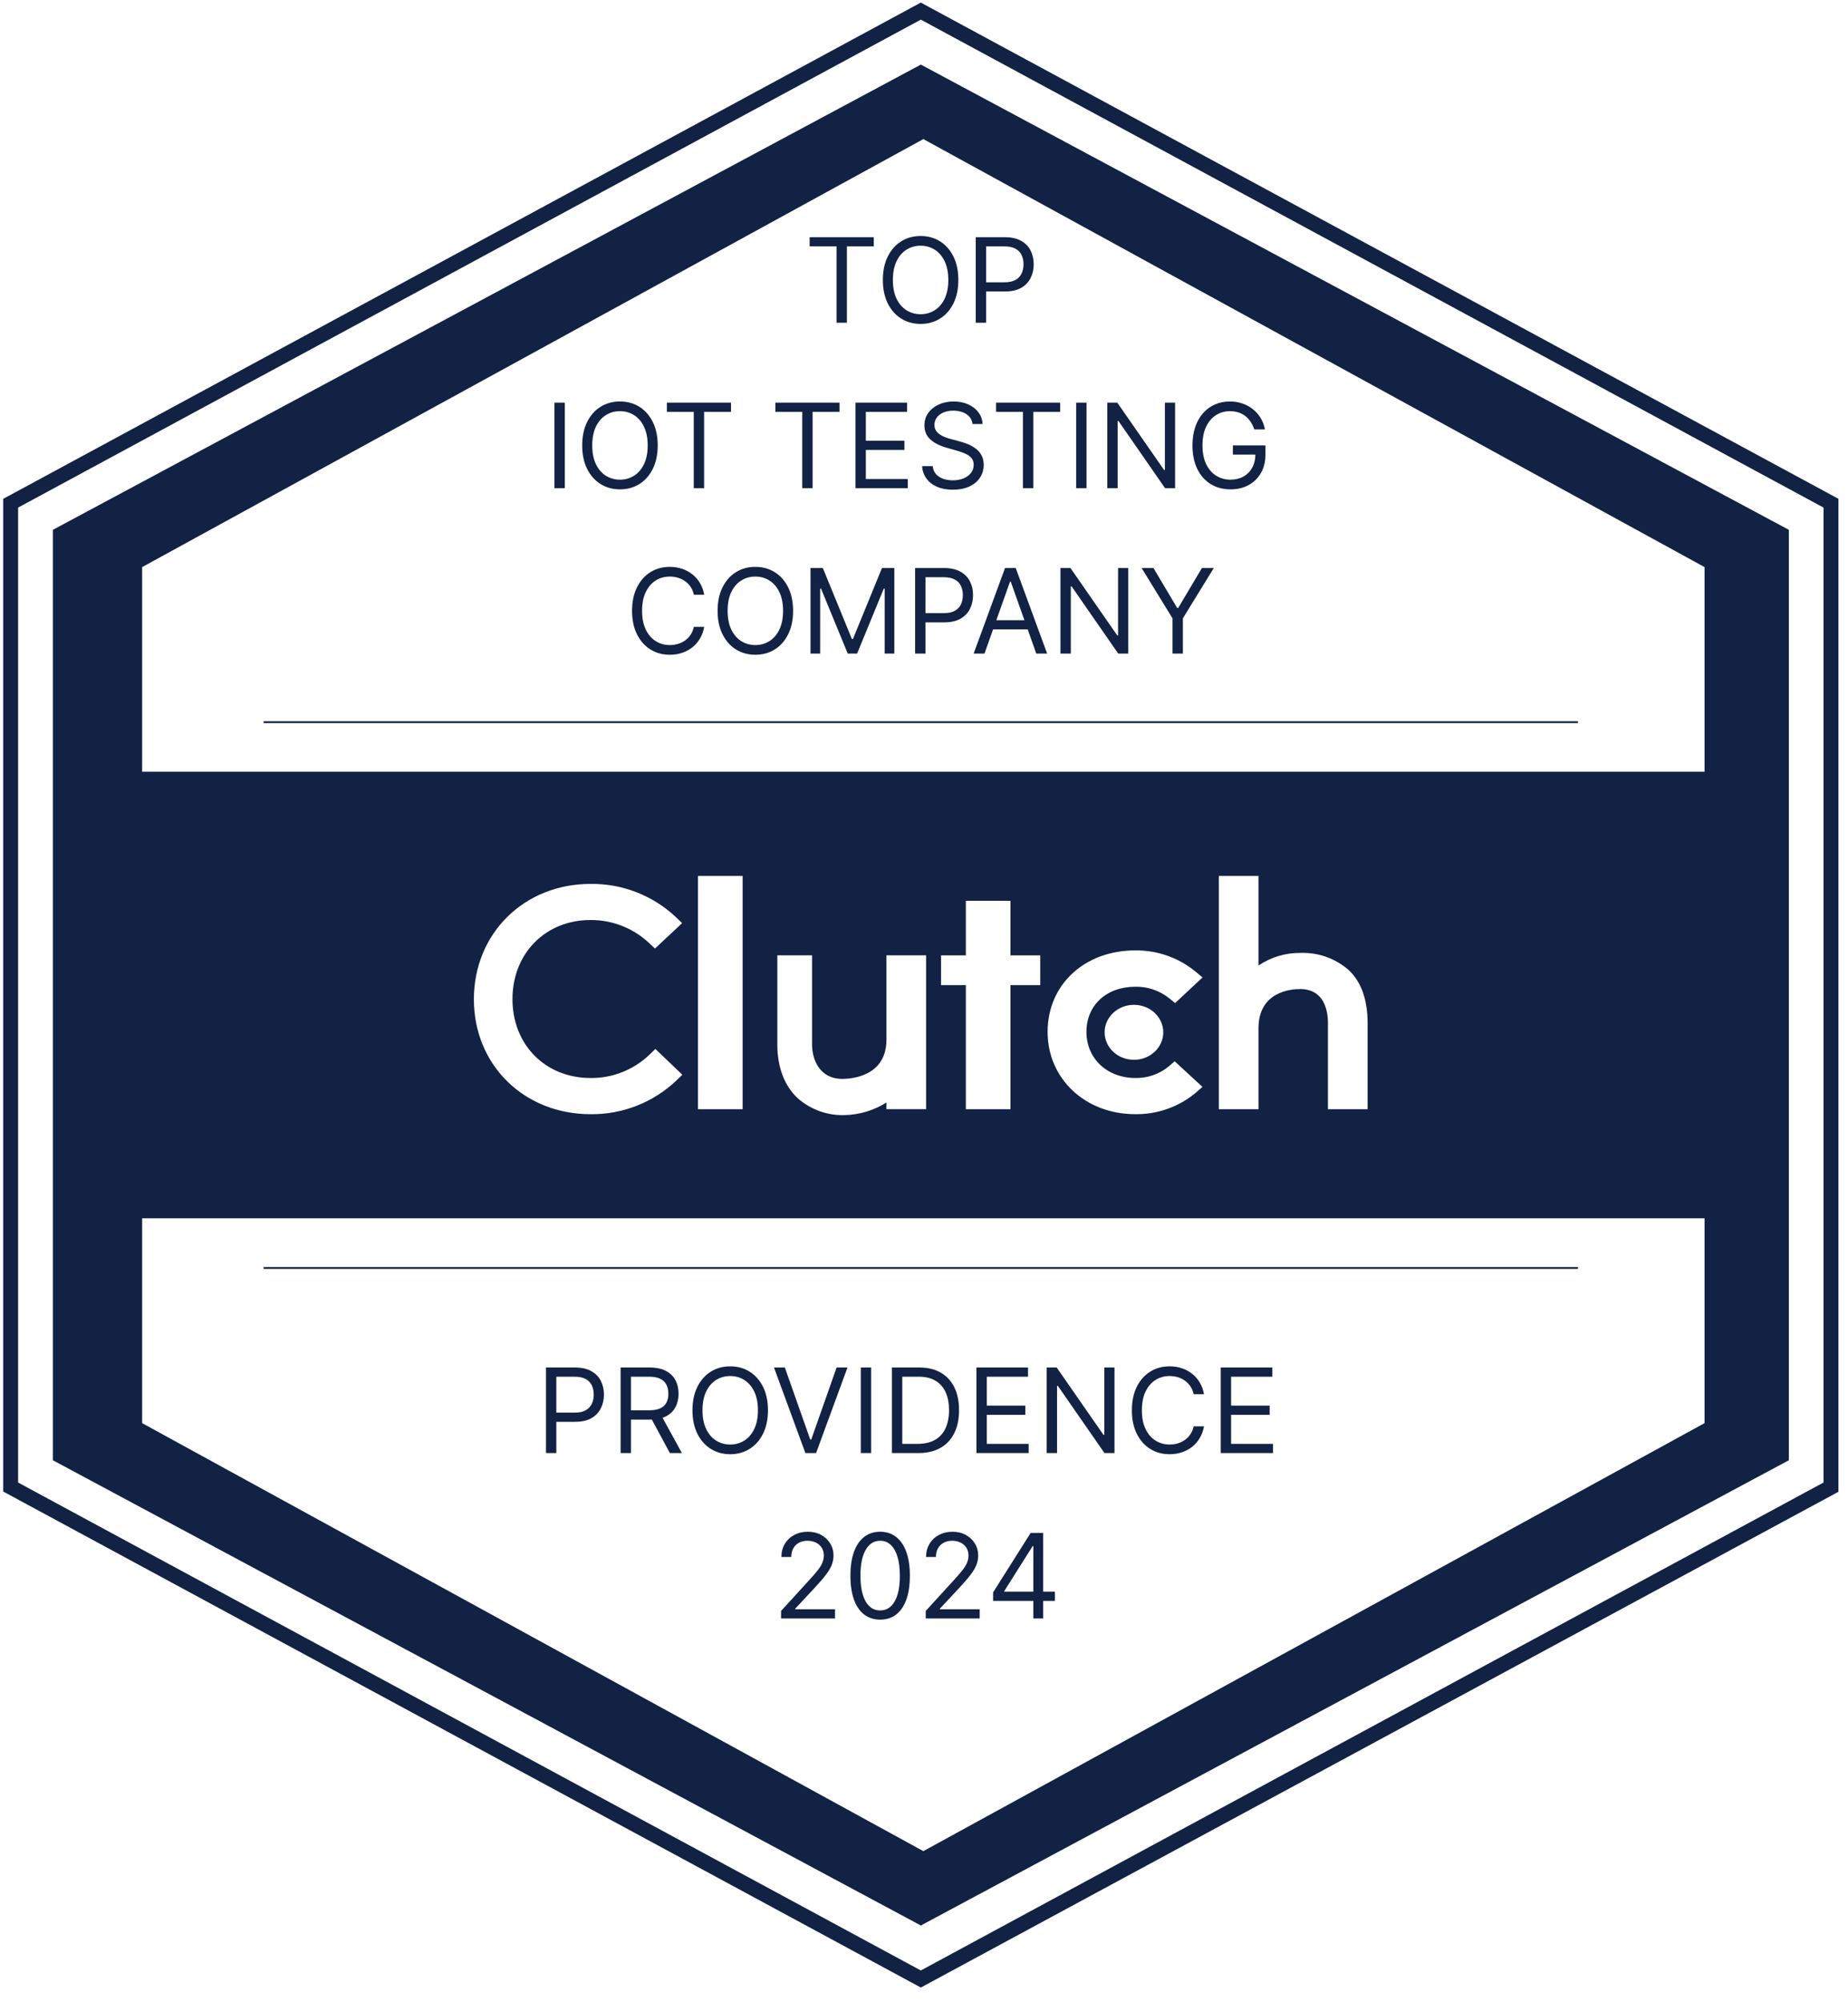 <svg width="121" height="131" viewBox="0 0 121 131" fill="none" xmlns="http://www.w3.org/2000/svg">
<g clip-path="url(#clip0_2052_6984)">
<path d="M60.292 130.073L60.065 129.949L0.211 97.612V32.644L0.467 32.508L60.292 0.168L60.519 0.292L120.373 32.644V97.629L60.292 130.073ZM1.185 97.022L60.292 128.955L119.398 97.022V33.219L60.292 1.285L1.185 33.219V97.022Z" fill="#112244"/>
<path fill-rule="evenodd" clip-rule="evenodd" d="M117.127 95.565V34.674L60.294 4.227L3.461 34.674V95.565L60.294 126.012L117.127 95.565ZM111.607 93.136V37.113L60.457 9.103L9.307 37.113V93.136L60.457 121.146L111.607 93.136Z" fill="#112244"/>
<path d="M17.258 82.981H103.32" stroke="#112244" stroke-width="0.12" stroke-miterlimit="10"/>
<path d="M17.258 47.262H103.32" stroke="#112244" stroke-width="0.12" stroke-miterlimit="10"/>
<path fill-rule="evenodd" clip-rule="evenodd" d="M5.082 50.504H115.501V79.732H5.082V50.504ZM45.702 57.326H48.625V72.589H45.702V57.326ZM58.041 68.041C58.041 70.418 55.791 70.607 55.161 70.607C53.583 70.607 53.17 69.216 53.17 68.379V62.52H50.897V68.366C50.897 69.841 51.361 71.058 52.225 71.867C53.075 72.618 54.179 73.016 55.313 72.977C56.28 72.953 57.223 72.668 58.041 72.152V72.588H60.639V62.52H58.041V68.041ZM63.24 58.952H66.162V62.524H68.111V64.472H66.162V72.591H63.24V64.472H61.616V62.524H63.24V58.952ZM76.524 69.792C75.909 70.294 75.138 70.562 74.345 70.549C72.494 70.549 71.136 69.279 71.136 67.535C71.136 65.791 72.435 64.576 74.345 64.576C75.141 64.561 75.917 64.825 76.54 65.319L76.943 65.644L78.735 63.968L78.286 63.592C77.174 62.674 75.77 62.18 74.328 62.199C71.006 62.199 68.593 64.444 68.593 67.525C68.593 70.606 71.065 72.916 74.328 72.916C75.777 72.939 77.187 72.44 78.299 71.51L78.731 71.13L76.913 69.454L76.523 69.792H76.524ZM85.165 62.362C86.31 62.325 87.426 62.72 88.292 63.47C89.169 64.282 89.546 65.496 89.546 66.971V72.589H86.948V66.958C86.948 66.119 86.697 64.727 85.119 64.727C84.489 64.727 82.401 64.919 82.401 67.296V72.589H79.803V57.326H82.401V63.187C83.218 62.637 84.181 62.35 85.165 62.362ZM74.247 69.358C75.307 69.358 76.166 68.553 76.166 67.559C76.166 66.565 75.307 65.76 74.247 65.76C73.186 65.76 72.327 66.565 72.327 67.559C72.327 68.553 73.186 69.358 74.247 69.358ZM38.669 70.549C40.091 70.565 41.463 70.026 42.495 69.049V69.051L42.914 68.648L44.677 70.336L44.287 70.713C42.773 72.15 40.757 72.942 38.669 72.918C34.321 72.918 31.028 69.705 31.028 65.399C31.028 61.093 34.308 57.846 38.669 57.846C40.75 57.82 42.76 58.605 44.272 60.035L44.661 60.415L42.885 62.077L42.482 61.697C41.446 60.735 40.082 60.202 38.669 60.209C35.708 60.209 33.555 62.398 33.555 65.386C33.555 68.374 35.708 70.549 38.669 70.549Z" fill="#112244"/>
<path d="M53.012 16.124V15.523H57.211V16.124H55.451V21.121H54.773V16.124H53.012ZM62.748 18.322C62.748 18.912 62.642 19.423 62.429 19.853C62.215 20.283 61.923 20.614 61.551 20.848C61.179 21.081 60.755 21.198 60.277 21.198C59.8 21.198 59.375 21.081 59.003 20.848C58.632 20.614 58.339 20.283 58.126 19.853C57.913 19.423 57.806 18.912 57.806 18.322C57.806 17.731 57.913 17.221 58.126 16.791C58.339 16.361 58.632 16.029 59.003 15.796C59.375 15.563 59.8 15.446 60.277 15.446C60.755 15.446 61.179 15.563 61.551 15.796C61.923 16.029 62.215 16.361 62.429 16.791C62.642 17.221 62.748 17.731 62.748 18.322ZM62.092 18.322C62.092 17.837 62.011 17.428 61.849 17.094C61.689 16.761 61.471 16.509 61.196 16.337C60.922 16.166 60.616 16.08 60.277 16.08C59.938 16.08 59.631 16.166 59.356 16.337C59.083 16.509 58.865 16.761 58.703 17.094C58.542 17.428 58.462 17.837 58.462 18.322C58.462 18.807 58.542 19.216 58.703 19.549C58.865 19.883 59.083 20.135 59.356 20.306C59.631 20.478 59.938 20.563 60.277 20.563C60.616 20.563 60.922 20.478 61.196 20.306C61.471 20.135 61.689 19.883 61.849 19.549C62.011 19.216 62.092 18.807 62.092 18.322ZM63.888 21.121V15.523H65.78C66.219 15.523 66.578 15.602 66.857 15.76C67.138 15.917 67.346 16.129 67.48 16.397C67.615 16.665 67.683 16.964 67.683 17.294C67.683 17.624 67.615 17.924 67.48 18.193C67.347 18.463 67.141 18.678 66.863 18.838C66.584 18.997 66.227 19.076 65.791 19.076H64.435V18.475H65.769C66.07 18.475 66.311 18.423 66.494 18.319C66.676 18.215 66.808 18.075 66.89 17.898C66.974 17.72 67.016 17.518 67.016 17.294C67.016 17.07 66.974 16.869 66.89 16.692C66.808 16.516 66.675 16.377 66.491 16.277C66.307 16.175 66.063 16.124 65.758 16.124H64.566V21.121H63.888Z" fill="#112244"/>
<path d="M36.981 26.351V31.949H36.303V26.351H36.981ZM43.064 29.15C43.064 29.74 42.957 30.251 42.744 30.681C42.531 31.111 42.239 31.443 41.867 31.676C41.495 31.909 41.07 32.026 40.593 32.026C40.115 32.026 39.691 31.909 39.319 31.676C38.947 31.443 38.655 31.111 38.441 30.681C38.228 30.251 38.121 29.74 38.121 29.15C38.121 28.559 38.228 28.049 38.441 27.619C38.655 27.189 38.947 26.857 39.319 26.624C39.691 26.391 40.115 26.274 40.593 26.274C41.07 26.274 41.495 26.391 41.867 26.624C42.239 26.857 42.531 27.189 42.744 27.619C42.957 28.049 43.064 28.559 43.064 29.15ZM42.408 29.15C42.408 28.665 42.327 28.256 42.165 27.922C42.004 27.589 41.786 27.337 41.511 27.165C41.238 26.994 40.932 26.908 40.593 26.908C40.254 26.908 39.947 26.994 39.672 27.165C39.398 27.337 39.18 27.589 39.018 27.922C38.858 28.256 38.778 28.665 38.778 29.15C38.778 29.635 38.858 30.044 39.018 30.377C39.18 30.711 39.398 30.963 39.672 31.135C39.947 31.306 40.254 31.392 40.593 31.392C40.932 31.392 41.238 31.306 41.511 31.135C41.786 30.963 42.004 30.711 42.165 30.377C42.327 30.044 42.408 29.635 42.408 29.15ZM43.665 26.952V26.351H47.864V26.952H46.103V31.949H45.425V26.952H43.665ZM50.769 26.952V26.351H54.968V26.952H53.207V31.949H52.529V26.952H50.769ZM56.014 31.949V26.351H59.393V26.952H56.692V28.844H59.218V29.445H56.692V31.348H59.437V31.949H56.014ZM63.677 27.75C63.644 27.473 63.511 27.258 63.278 27.105C63.044 26.952 62.758 26.875 62.419 26.875C62.171 26.875 61.955 26.916 61.769 26.996C61.584 27.076 61.441 27.186 61.337 27.327C61.235 27.467 61.184 27.626 61.184 27.805C61.184 27.954 61.219 28.083 61.29 28.19C61.363 28.296 61.456 28.384 61.569 28.456C61.682 28.525 61.8 28.582 61.924 28.628C62.048 28.672 62.162 28.707 62.266 28.734L62.835 28.887C62.98 28.926 63.143 28.979 63.321 29.046C63.502 29.113 63.674 29.206 63.838 29.322C64.004 29.437 64.141 29.585 64.248 29.765C64.356 29.945 64.409 30.167 64.409 30.429C64.409 30.732 64.33 31.005 64.171 31.249C64.015 31.494 63.785 31.688 63.483 31.832C63.182 31.976 62.816 32.048 62.386 32.048C61.985 32.048 61.638 31.983 61.345 31.854C61.053 31.724 60.824 31.544 60.656 31.312C60.49 31.081 60.396 30.812 60.374 30.506H61.074C61.092 30.717 61.163 30.892 61.287 31.031C61.413 31.167 61.572 31.269 61.763 31.337C61.956 31.402 62.164 31.435 62.386 31.435C62.645 31.435 62.877 31.393 63.084 31.309C63.289 31.224 63.453 31.105 63.573 30.954C63.693 30.801 63.753 30.622 63.753 30.418C63.753 30.233 63.701 30.081 63.597 29.965C63.493 29.848 63.357 29.753 63.187 29.68C63.018 29.607 62.835 29.544 62.638 29.489L61.949 29.292C61.512 29.166 61.165 28.987 60.91 28.753C60.655 28.52 60.528 28.215 60.528 27.838C60.528 27.524 60.612 27.251 60.782 27.018C60.953 26.783 61.183 26.6 61.471 26.471C61.76 26.34 62.084 26.274 62.441 26.274C62.802 26.274 63.123 26.339 63.403 26.468C63.684 26.596 63.906 26.771 64.07 26.993C64.236 27.215 64.324 27.468 64.333 27.75H63.677ZM65.218 26.952V26.351H69.417V26.952H67.656V31.949H66.978V26.952H65.218ZM71.141 26.351V31.949H70.463V26.351H71.141ZM76.94 26.351V31.949H76.284L73.233 27.553H73.178V31.949H72.5V26.351H73.156L76.218 30.757H76.273V26.351H76.94ZM82.124 28.1C82.063 27.916 81.984 27.751 81.886 27.605C81.789 27.458 81.673 27.332 81.539 27.228C81.406 27.124 81.254 27.045 81.085 26.99C80.915 26.936 80.729 26.908 80.527 26.908C80.195 26.908 79.894 26.994 79.622 27.165C79.351 27.337 79.135 27.589 78.974 27.922C78.814 28.256 78.734 28.665 78.734 29.15C78.734 29.635 78.815 30.044 78.977 30.377C79.139 30.711 79.359 30.963 79.636 31.135C79.913 31.306 80.225 31.392 80.571 31.392C80.892 31.392 81.174 31.323 81.418 31.186C81.664 31.048 81.856 30.853 81.992 30.602C82.131 30.348 82.2 30.05 82.2 29.708L82.408 29.751H80.724V29.15H82.856V29.751C82.856 30.212 82.758 30.613 82.561 30.954C82.366 31.295 82.096 31.559 81.752 31.747C81.409 31.933 81.016 32.026 80.571 32.026C80.075 32.026 79.64 31.909 79.264 31.676C78.891 31.443 78.599 31.111 78.389 30.681C78.182 30.251 78.078 29.74 78.078 29.15C78.078 28.707 78.137 28.309 78.255 27.955C78.376 27.6 78.545 27.297 78.764 27.048C78.983 26.798 79.241 26.607 79.54 26.474C79.839 26.341 80.168 26.274 80.527 26.274C80.822 26.274 81.097 26.319 81.353 26.408C81.61 26.495 81.838 26.62 82.039 26.783C82.241 26.943 82.41 27.135 82.545 27.359C82.679 27.582 82.772 27.829 82.823 28.1H82.124Z" fill="#112244"/>
<path d="M46.109 38.924H45.431C45.391 38.729 45.321 38.558 45.22 38.41C45.122 38.263 45.002 38.139 44.86 38.039C44.719 37.937 44.563 37.86 44.392 37.809C44.221 37.758 44.042 37.733 43.856 37.733C43.517 37.733 43.21 37.818 42.935 37.989C42.662 38.161 42.444 38.413 42.282 38.747C42.121 39.08 42.041 39.489 42.041 39.974C42.041 40.459 42.121 40.868 42.282 41.202C42.444 41.535 42.662 41.788 42.935 41.959C43.21 42.13 43.517 42.216 43.856 42.216C44.042 42.216 44.221 42.19 44.392 42.139C44.563 42.088 44.719 42.013 44.86 41.912C45.002 41.81 45.122 41.685 45.22 41.538C45.321 41.388 45.391 41.217 45.431 41.024H46.109C46.058 41.31 45.965 41.566 45.83 41.792C45.695 42.018 45.528 42.21 45.327 42.369C45.127 42.526 44.901 42.645 44.652 42.727C44.404 42.809 44.139 42.85 43.856 42.85C43.379 42.85 42.954 42.733 42.582 42.5C42.211 42.267 41.918 41.935 41.705 41.505C41.492 41.075 41.385 40.565 41.385 39.974C41.385 39.384 41.492 38.873 41.705 38.443C41.918 38.013 42.211 37.681 42.582 37.448C42.954 37.215 43.379 37.098 43.856 37.098C44.139 37.098 44.404 37.139 44.652 37.221C44.901 37.303 45.127 37.424 45.327 37.582C45.528 37.739 45.695 37.93 45.83 38.156C45.965 38.38 46.058 38.636 46.109 38.924ZM51.928 39.974C51.928 40.565 51.822 41.075 51.608 41.505C51.395 41.935 51.103 42.267 50.731 42.5C50.359 42.733 49.934 42.85 49.457 42.85C48.979 42.85 48.555 42.733 48.183 42.5C47.811 42.267 47.519 41.935 47.306 41.505C47.092 41.075 46.986 40.565 46.986 39.974C46.986 39.384 47.092 38.873 47.306 38.443C47.519 38.013 47.811 37.681 48.183 37.448C48.555 37.215 48.979 37.098 49.457 37.098C49.934 37.098 50.359 37.215 50.731 37.448C51.103 37.681 51.395 38.013 51.608 38.443C51.822 38.873 51.928 39.384 51.928 39.974ZM51.272 39.974C51.272 39.489 51.191 39.08 51.029 38.747C50.868 38.413 50.651 38.161 50.375 37.989C50.102 37.818 49.796 37.733 49.457 37.733C49.118 37.733 48.811 37.818 48.536 37.989C48.262 38.161 48.044 38.413 47.882 38.747C47.722 39.08 47.642 39.489 47.642 39.974C47.642 40.459 47.722 40.868 47.882 41.202C48.044 41.535 48.262 41.788 48.536 41.959C48.811 42.13 49.118 42.216 49.457 42.216C49.796 42.216 50.102 42.13 50.375 41.959C50.651 41.788 50.868 41.535 51.029 41.202C51.191 40.868 51.272 40.459 51.272 39.974ZM53.068 37.175H53.877L55.78 41.822H55.846L57.748 37.175H58.557V42.773H57.923V38.52H57.868L56.119 42.773H55.507L53.757 38.52H53.702V42.773H53.068V37.175ZM59.917 42.773V37.175H61.808C62.248 37.175 62.607 37.254 62.886 37.413C63.166 37.569 63.374 37.782 63.509 38.05C63.644 38.318 63.711 38.616 63.711 38.946C63.711 39.276 63.644 39.576 63.509 39.846C63.376 40.115 63.17 40.33 62.891 40.491C62.612 40.649 62.255 40.729 61.819 40.729H60.463V40.127H61.797C62.098 40.127 62.34 40.075 62.522 39.971C62.704 39.867 62.836 39.727 62.918 39.55C63.002 39.372 63.044 39.17 63.044 38.946C63.044 38.722 63.002 38.522 62.918 38.345C62.836 38.168 62.703 38.03 62.519 37.929C62.335 37.827 62.091 37.776 61.786 37.776H60.595V42.773H59.917ZM64.461 42.773H63.751L65.806 37.175H66.506L68.562 42.773H67.851L66.178 38.061H66.134L64.461 42.773ZM64.724 40.587H67.589V41.188H64.724V40.587ZM73.874 37.175V42.773H73.217L70.167 38.378H70.112V42.773H69.434V37.175H70.09L73.152 41.582H73.207V37.175H73.874ZM74.749 37.175H75.525L77.078 39.788H77.144L78.696 37.175H79.473L77.45 40.466V42.773H76.772V40.466L74.749 37.175Z" fill="#112244"/>
<path d="M35.748 95.094V89.495H37.64C38.079 89.495 38.438 89.574 38.717 89.733C38.998 89.89 39.206 90.102 39.34 90.37C39.475 90.638 39.543 90.937 39.543 91.267C39.543 91.597 39.475 91.896 39.34 92.166C39.207 92.436 39.001 92.651 38.722 92.811C38.444 92.97 38.087 93.049 37.651 93.049H36.295V92.448H37.629C37.93 92.448 38.171 92.396 38.353 92.292C38.536 92.188 38.668 92.047 38.75 91.871C38.834 91.692 38.876 91.491 38.876 91.267C38.876 91.042 38.834 90.842 38.75 90.665C38.668 90.488 38.535 90.35 38.351 90.25C38.167 90.148 37.922 90.097 37.618 90.097H36.426V95.094H35.748ZM40.635 95.094V89.495H42.526C42.964 89.495 43.323 89.57 43.603 89.719C43.884 89.867 44.092 90.07 44.227 90.329C44.362 90.588 44.429 90.882 44.429 91.212C44.429 91.542 44.362 91.834 44.227 92.089C44.092 92.345 43.885 92.545 43.606 92.691C43.327 92.835 42.971 92.907 42.537 92.907H41.007V92.294H42.516C42.814 92.294 43.055 92.251 43.237 92.163C43.421 92.076 43.554 91.952 43.636 91.791C43.72 91.629 43.762 91.436 43.762 91.212C43.762 90.988 43.72 90.792 43.636 90.624C43.553 90.457 43.419 90.327 43.234 90.236C43.05 90.143 42.807 90.097 42.505 90.097H41.313V95.094H40.635ZM43.27 92.579L44.648 95.094H43.861L42.505 92.579H43.27ZM50.283 92.294C50.283 92.885 50.176 93.395 49.963 93.825C49.749 94.255 49.457 94.587 49.085 94.82C48.713 95.054 48.289 95.17 47.811 95.17C47.334 95.17 46.909 95.054 46.537 94.82C46.166 94.587 45.873 94.255 45.66 93.825C45.447 93.395 45.34 92.885 45.34 92.294C45.34 91.704 45.447 91.194 45.66 90.764C45.873 90.334 46.166 90.002 46.537 89.769C46.909 89.535 47.334 89.419 47.811 89.419C48.289 89.419 48.713 89.535 49.085 89.769C49.457 90.002 49.749 90.334 49.963 90.764C50.176 91.194 50.283 91.704 50.283 92.294ZM49.627 92.294C49.627 91.81 49.545 91.4 49.383 91.067C49.223 90.734 49.005 90.481 48.73 90.31C48.456 90.138 48.15 90.053 47.811 90.053C47.472 90.053 47.165 90.138 46.89 90.31C46.617 90.481 46.399 90.734 46.237 91.067C46.076 91.4 45.996 91.81 45.996 92.294C45.996 92.779 46.076 93.188 46.237 93.522C46.399 93.855 46.617 94.108 46.89 94.279C47.165 94.45 47.472 94.536 47.811 94.536C48.15 94.536 48.456 94.45 48.73 94.279C49.005 94.108 49.223 93.855 49.383 93.522C49.545 93.188 49.627 92.779 49.627 92.294ZM51.389 89.495L53.051 94.208H53.117L54.779 89.495H55.49L53.434 95.094H52.734L50.678 89.495H51.389ZM57.04 89.495V95.094H56.362V89.495H57.04ZM60.127 95.094H58.399V89.495H60.203C60.746 89.495 61.211 89.607 61.597 89.831C61.984 90.054 62.28 90.374 62.486 90.791C62.692 91.207 62.795 91.704 62.795 92.284C62.795 92.867 62.691 93.369 62.483 93.79C62.275 94.209 61.973 94.531 61.575 94.757C61.178 94.982 60.695 95.094 60.127 95.094ZM59.077 94.492H60.083C60.546 94.492 60.929 94.403 61.234 94.224C61.538 94.046 61.765 93.792 61.914 93.462C62.064 93.132 62.139 92.739 62.139 92.284C62.139 91.832 62.065 91.442 61.917 91.116C61.77 90.788 61.549 90.537 61.256 90.362C60.962 90.185 60.597 90.097 60.159 90.097H59.077V94.492ZM63.932 95.094V89.495H67.311V90.097H64.61V91.988H67.136V92.59H64.61V94.492H67.354V95.094H63.932ZM72.972 89.495V95.094H72.316L69.265 90.698H69.211V95.094H68.533V89.495H69.189L72.251 93.902H72.305V89.495H72.972ZM78.834 91.245H78.156C78.116 91.05 78.046 90.878 77.945 90.731C77.847 90.583 77.727 90.459 77.585 90.359C77.444 90.257 77.288 90.18 77.117 90.129C76.946 90.078 76.767 90.053 76.581 90.053C76.242 90.053 75.935 90.138 75.66 90.31C75.387 90.481 75.169 90.734 75.007 91.067C74.846 91.4 74.766 91.81 74.766 92.294C74.766 92.779 74.846 93.188 75.007 93.522C75.169 93.855 75.387 94.108 75.66 94.279C75.935 94.45 76.242 94.536 76.581 94.536C76.767 94.536 76.946 94.511 77.117 94.46C77.288 94.409 77.444 94.333 77.585 94.233C77.727 94.131 77.847 94.006 77.945 93.858C78.046 93.709 78.116 93.537 78.156 93.344H78.834C78.783 93.63 78.69 93.886 78.555 94.112C78.42 94.338 78.252 94.531 78.052 94.689C77.852 94.846 77.626 94.965 77.377 95.047C77.129 95.129 76.864 95.17 76.581 95.17C76.104 95.17 75.679 95.054 75.307 94.82C74.936 94.587 74.643 94.255 74.43 93.825C74.217 93.395 74.11 92.885 74.11 92.294C74.11 91.704 74.217 91.194 74.43 90.764C74.643 90.334 74.936 90.002 75.307 89.769C75.679 89.535 76.104 89.419 76.581 89.419C76.864 89.419 77.129 89.46 77.377 89.542C77.626 89.624 77.852 89.744 78.052 89.903C78.252 90.059 78.42 90.251 78.555 90.477C78.69 90.701 78.783 90.957 78.834 91.245ZM79.929 95.094V89.495H83.308V90.097H80.607V91.988H83.133V92.59H80.607V94.492H83.352V95.094H79.929Z" fill="#112244"/>
<path d="M51.142 105.918V105.426L52.99 103.403C53.207 103.166 53.386 102.96 53.526 102.785C53.666 102.608 53.77 102.443 53.837 102.288C53.907 102.131 53.941 101.967 53.941 101.796C53.941 101.599 53.894 101.428 53.799 101.284C53.706 101.14 53.579 101.029 53.416 100.951C53.254 100.873 53.072 100.833 52.87 100.833C52.655 100.833 52.467 100.878 52.307 100.967C52.148 101.055 52.025 101.178 51.938 101.336C51.852 101.495 51.809 101.681 51.809 101.894H51.164C51.164 101.566 51.239 101.278 51.391 101.03C51.542 100.782 51.748 100.589 52.009 100.451C52.271 100.312 52.565 100.243 52.892 100.243C53.22 100.243 53.51 100.312 53.764 100.451C54.017 100.589 54.216 100.776 54.36 101.011C54.504 101.246 54.575 101.508 54.575 101.796C54.575 102.002 54.538 102.203 54.464 102.4C54.391 102.595 54.263 102.813 54.081 103.053C53.9 103.292 53.65 103.583 53.329 103.928L52.072 105.273V105.317H54.674V105.918H51.142ZM57.629 105.995C57.217 105.995 56.866 105.882 56.577 105.658C56.287 105.432 56.065 105.105 55.912 104.677C55.759 104.247 55.683 103.727 55.683 103.119C55.683 102.514 55.759 101.997 55.912 101.569C56.067 101.139 56.29 100.811 56.579 100.585C56.871 100.357 57.221 100.243 57.629 100.243C58.037 100.243 58.386 100.357 58.676 100.585C58.968 100.811 59.19 101.139 59.343 101.569C59.498 101.997 59.575 102.514 59.575 103.119C59.575 103.727 59.499 104.247 59.346 104.677C59.193 105.105 58.971 105.432 58.681 105.658C58.392 105.882 58.041 105.995 57.629 105.995ZM57.629 105.393C58.037 105.393 58.354 105.196 58.58 104.803C58.806 104.409 58.919 103.848 58.919 103.119C58.919 102.634 58.867 102.221 58.764 101.88C58.661 101.54 58.514 101.28 58.321 101.101C58.129 100.923 57.899 100.833 57.629 100.833C57.224 100.833 56.908 101.033 56.681 101.432C56.453 101.829 56.339 102.392 56.339 103.119C56.339 103.603 56.39 104.015 56.492 104.354C56.594 104.693 56.741 104.951 56.932 105.128C57.125 105.305 57.358 105.393 57.629 105.393ZM60.614 105.918V105.426L62.462 103.403C62.679 103.166 62.858 102.96 62.998 102.785C63.138 102.608 63.242 102.443 63.31 102.288C63.379 102.131 63.413 101.967 63.413 101.796C63.413 101.599 63.366 101.428 63.271 101.284C63.178 101.14 63.051 101.029 62.889 100.951C62.727 100.873 62.544 100.833 62.342 100.833C62.127 100.833 61.939 100.878 61.779 100.967C61.62 101.055 61.497 101.178 61.41 101.336C61.324 101.495 61.281 101.681 61.281 101.894H60.636C60.636 101.566 60.712 101.278 60.863 101.03C61.014 100.782 61.22 100.589 61.481 100.451C61.743 100.312 62.038 100.243 62.364 100.243C62.692 100.243 62.983 100.312 63.236 100.451C63.489 100.589 63.688 100.776 63.832 101.011C63.976 101.246 64.048 101.508 64.048 101.796C64.048 102.002 64.01 102.203 63.936 102.4C63.863 102.595 63.735 102.813 63.553 103.053C63.373 103.292 63.122 103.583 62.801 103.928L61.544 105.273V105.317H64.146V105.918H60.614ZM65.024 104.77V104.212L67.484 100.319H67.889V101.183H67.615L65.756 104.125V104.168H69.07V104.77H65.024ZM67.659 105.918V104.6V104.341V100.319H68.304V105.918H67.659Z" fill="#112244"/>
</g>
<defs>
<clipPath id="clip0_2052_6984">
<rect width="120.162" height="129.905" fill="white" transform="translate(0.211 0.168)"/>
</clipPath>
</defs>
</svg>
